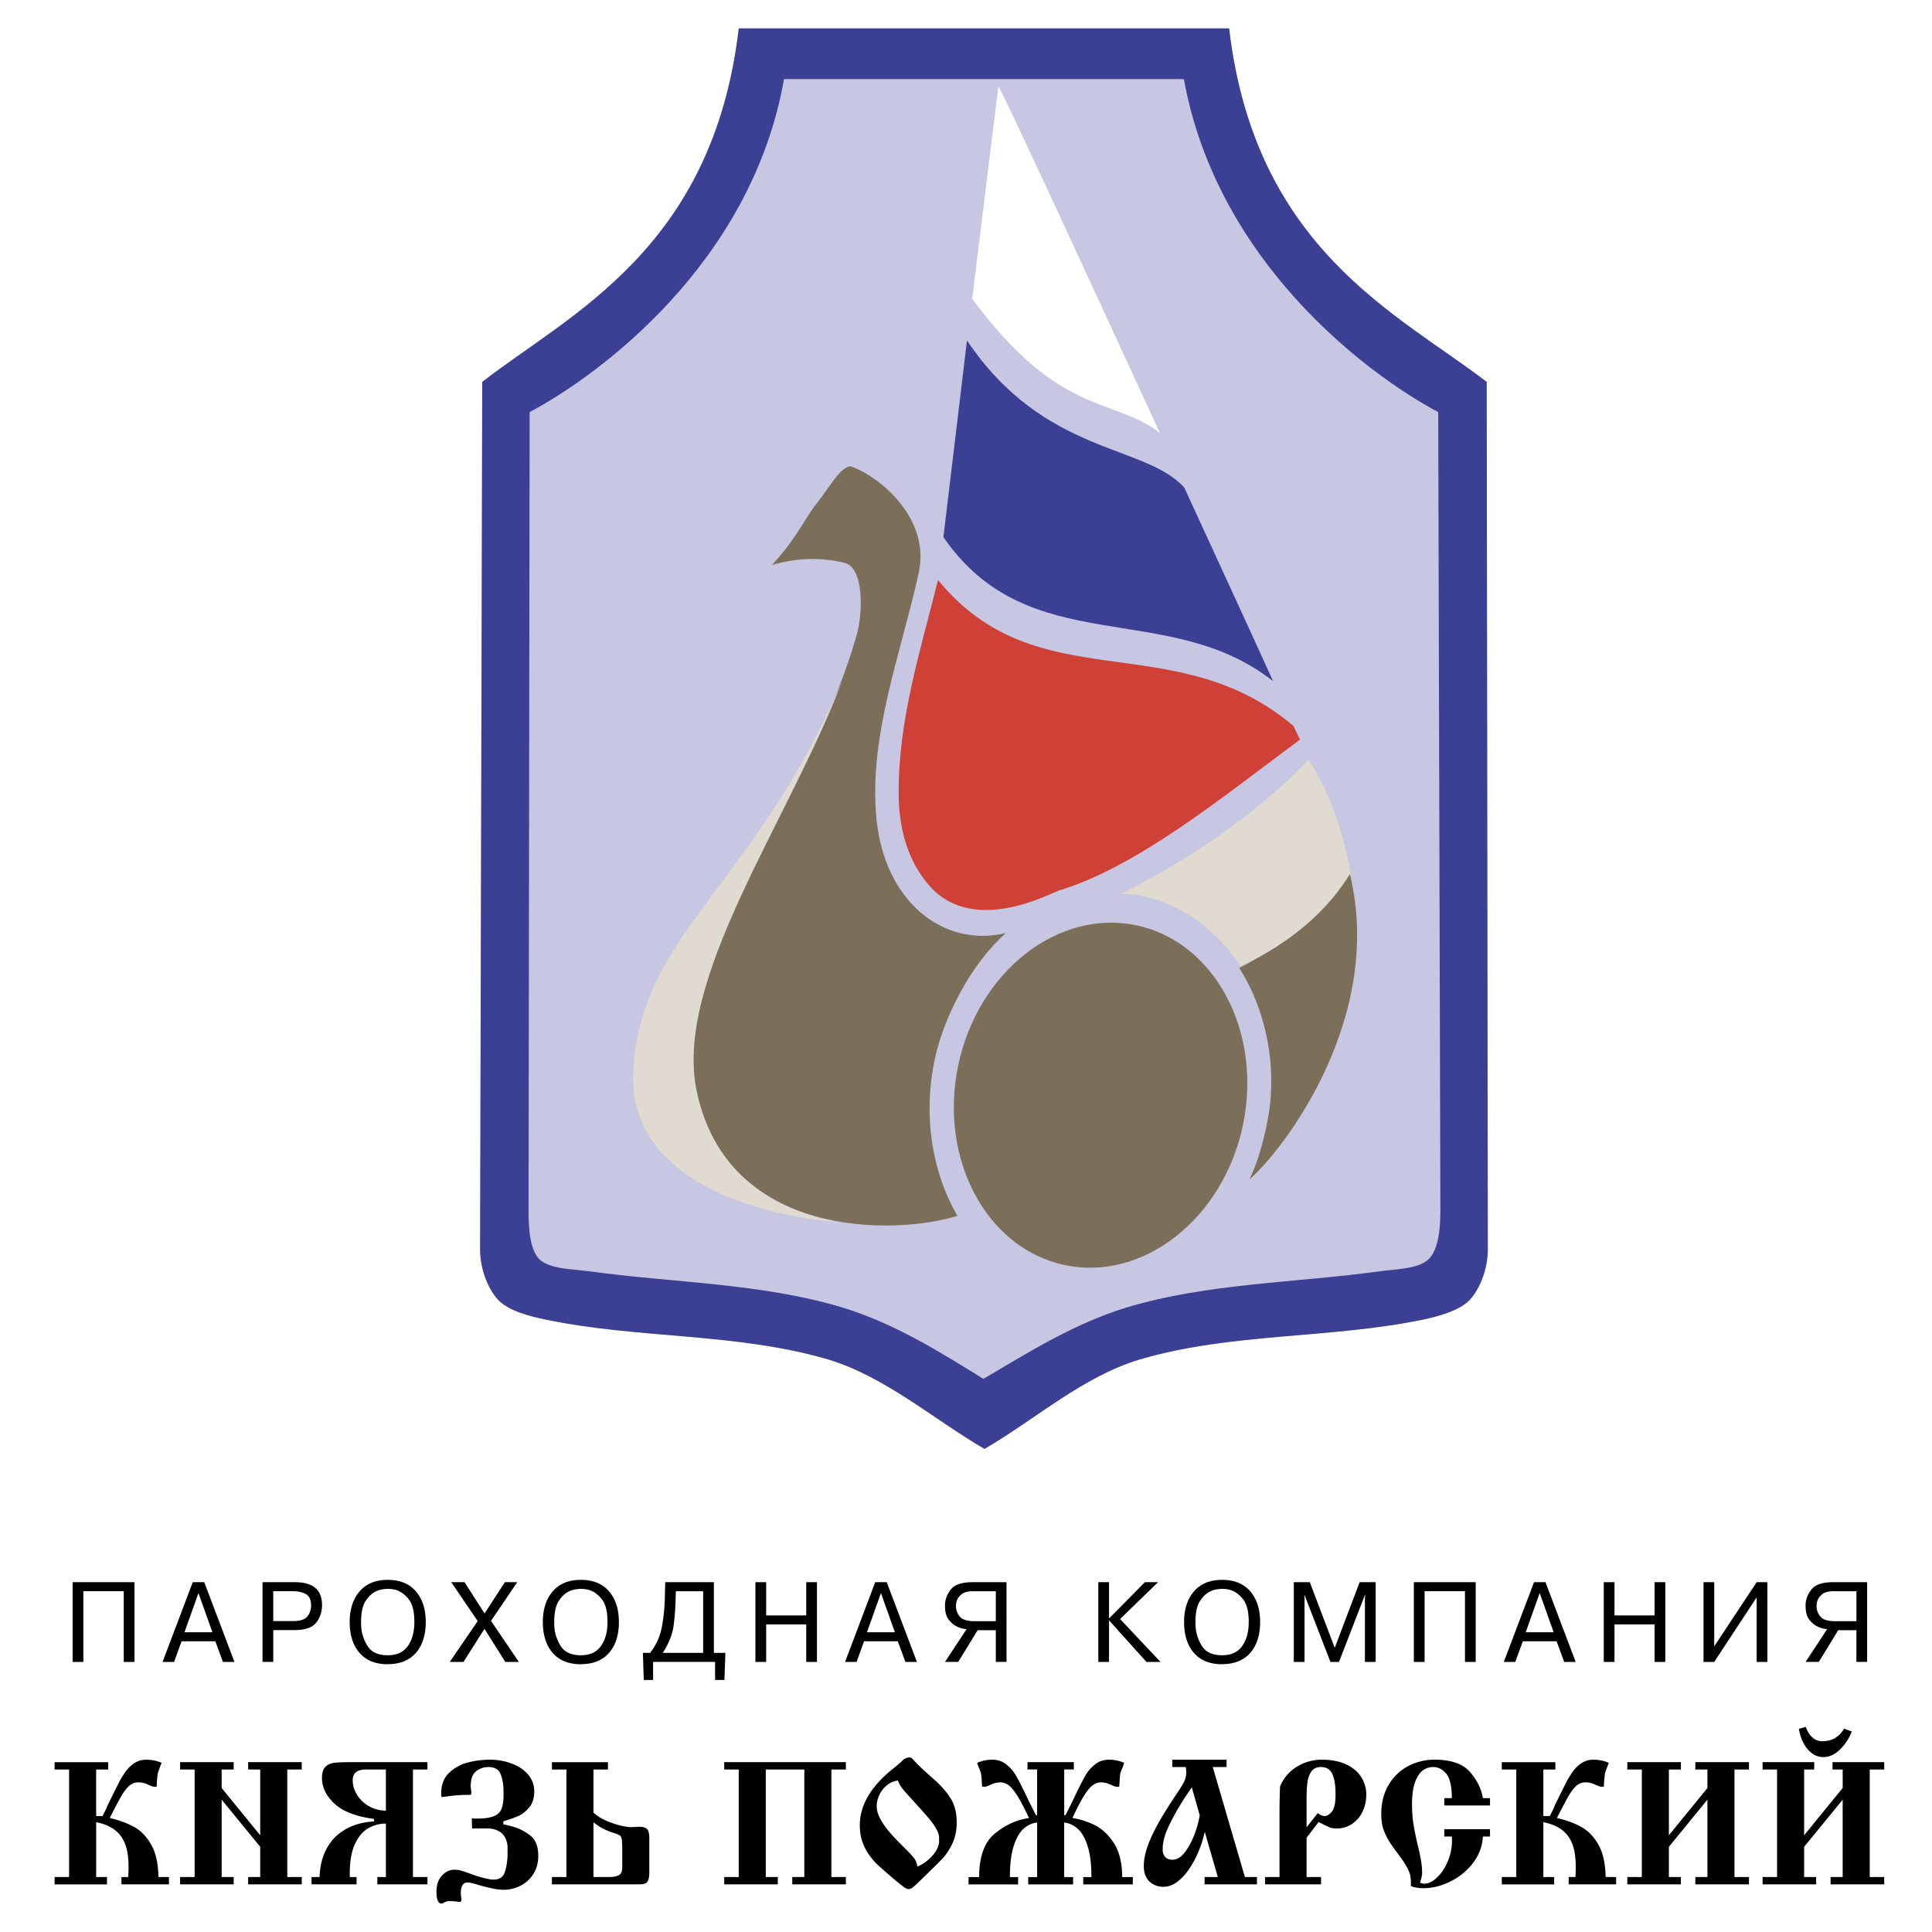 <svg xmlns="http://www.w3.org/2000/svg" width="2500" height="2500" viewBox="0 0 192.756 192.756"><g fill-rule="evenodd" clip-rule="evenodd"><path fill="#fff" d="M0 0h192.756v192.756H0V0z"/><path d="M98.223 144.561c-5.163-3.012-9.894-7.205-15.593-8.926-9.14-2.688-18.925-2.043-28.173-3.979-1.613-.322-3.656-.859-4.731-1.936-1.183-1.289-1.828-3.332-1.828-5.053l.215-86.563c8.71-6.774 23.011-13.227 25.592-35.271h48.926c2.58 22.044 16.883 28.496 25.699 35.271l.109 86.563c0 1.721-.646 3.764-1.828 5.053-1.076 1.076-3.119 1.613-4.625 1.936-9.355 1.936-19.141 1.291-28.279 3.979-5.699 1.72-10.324 5.914-15.484 8.926z" fill="#c8c7e3"/><path d="M127.014 67.958c-2.111-4.664-5.363-11.708-8.859-19.315-3.938-4.369-13.965-3.199-21.68-14.678L94.123 53.59c8.561 12.419 22.352 6.075 32.891 14.368z" fill="#3b4095"/><path d="M129.057 72.434c-11.924-10.095-25.539-2.406-35.472-14.57-1.801 7.245-3.979 13.979-3.925 21.412.027 3.468.941 6.734 3.132 9.167 4.408 4.906 12.056.645 12.89.39 7.77-2.339 16.291-9.315 24.02-15.042-.001.001-.229-.483-.645-1.357z" fill="#cf4037"/><path d="M115.723 43.199C107.926 26.25 99.727 8.507 99.605 8.628l-2.607 21.184c8.777 11.868 14.127 9.785 18.725 13.387z" fill="#fff"/><path d="M113.377 92.319c-7.822-1.648-15.807 4.623-17.772 13.958-1.967 9.336 2.81 18.295 10.63 19.941 7.822 1.648 15.807-4.621 17.771-13.957 1.967-9.335-2.809-18.294-10.629-19.942z" fill="#7b6f5a"/><path d="M95.52 121.307c-6.223 1.936-22.904 2.326-26.036-12.461-2.635-12.406 11.936-30.484 16.049-45.74.524-1.949.699-6.466-1.276-6.949-2.393-.592-4.906-.484-7.246.215 2.447-2.621 3.2-4.517 4.436-6.102 1.64-2.11 2.298-3.522 3.387-3.764 2.863.981 8.024 5.175 6.829 10.632-1.774 8.092-5.014 16.277-4.221 24.531.793 8.186 6.573 12.917 12.918 11.425-3.522 3.079-6.251 8.508-7.111 12.649-1.184 5.671-.229 11.263 2.271 15.564z" fill="#7b6f5a"/><path d="M83.678 121.939c-6.196-1.129-12.407-4.639-14.167-13.053-2.353-11.143 9.167-26.909 14.53-40.969-8.831 20.58-20.068 25.136-20.861 38.86-.645 11.09 12.675 14.516 20.498 15.162z" fill="#e0dad1"/><path d="M124.66 117.664c3.348-2.877 13.523-16.062 10.014-30.485-2.889 4.315-6.303 6.936-11.035 9.395 2.582 4.02 3.939 9.84 2.77 15.525-.403 1.95-.954 3.94-1.749 5.565z" fill="#7b6f5a"/><path d="M123.773 96.373c-2.352-3.495-5.738-6.156-9.758-6.976-.727-.147-1.533-.255-2.178-.229 7.676-3.736 15.08-9.355 18.697-13.388 2.203 3.401 3.574 7.447 4.193 11.345-2.055 3.428-5.752 6.923-10.954 9.248z" fill="#e0dad1"/><path d="M98.115 137.57c-4.518-2.795-8.819-5.484-13.98-7.096C75.963 128 67.145 128 58.65 126.818c-1.72-.215-3.979-.215-4.947-1.291-.968-1.184-.968-3.549-.968-5.055l.107-79.357c6.882-3.656 22.151-14.839 25.378-33.227h39.894c3.334 18.388 18.494 29.571 25.377 33.227l.215 79.357c0 1.291 0 3.871-1.074 5.055-.969 1.076-3.227 1.076-4.84 1.291-8.494 1.182-17.312 1.182-25.484 3.656-5.162 1.612-9.462 4.301-14.193 7.096zm.108 6.991c-5.163-3.012-9.894-7.205-15.593-8.926-9.14-2.688-18.925-2.043-28.173-3.979-1.613-.322-3.656-.859-4.731-1.936-1.183-1.289-1.828-3.332-1.828-5.053l.215-86.563c8.71-6.774 23.011-13.227 25.592-35.271h48.926c2.58 22.044 16.883 28.496 25.699 35.271l.109 86.563c0 1.721-.646 3.764-1.828 5.053-1.076 1.076-3.119 1.613-4.625 1.936-9.355 1.936-19.141 1.291-28.279 3.979-5.699 1.72-10.324 5.914-15.484 8.926z" fill="#3b4095"/><path d="M8.316 165.809H7.244v-7.954h6.173v7.954h-1.071v-7.053h-4.03v7.053zM17.367 165.809H16.22l3.011-7.953h1.147l3.012 7.953h-1.147l-.761-2.059h-3.365l-.75 2.059zm3.826-2.959l-1.394-3.91-1.393 3.91h2.787zM29.429 157.855c.893 0 1.566.189 2.02.568s.68.951.68 1.715c0 .672-.193 1.256-.579 1.752-.386.498-1.125.746-2.218.746h-2.068v3.172h-1.072v-7.953h3.237zm-2.165 3.881h1.95c.715 0 1.197-.152 1.447-.455.25-.305.375-.678.375-1.121 0-.529-.165-.895-.493-1.098-.329-.205-.771-.307-1.329-.307h-1.95v2.981zM38.683 166.045c-1.229-.008-2.168-.389-2.818-1.143-.65-.754-.976-1.777-.976-3.07 0-1.279.331-2.301.991-3.064.661-.766 1.595-1.146 2.803-1.146 1.215 0 2.15.381 2.808 1.146.657.764.986 1.785.986 3.064 0 1.293-.327 2.316-.98 3.07-.654.754-1.592 1.131-2.813 1.131v.012h-.001zm0-.9c.907 0 1.577-.311 2.01-.928.432-.617.648-1.412.648-2.385 0-1.043-.188-1.801-.563-2.271-.375-.473-.792-.779-1.249-.922-.143-.043-.288-.074-.434-.092s-.284-.025-.413-.025a3.94 3.94 0 0 0-.53.047 2.337 2.337 0 0 0-.681.221c-.364.172-.697.486-.997.947-.3.461-.45 1.16-.45 2.096a6.882 6.882 0 0 0 .022.568c.064.686.288 1.314.669 1.887.384.569 1.039.857 1.968.857zM46.244 165.809h-1.371l2.786-4.073-2.637-3.881h1.329l1.994 3.12 2.025-3.12h1.233l-2.615 3.86 2.775 4.094h-1.35l-2.079-3.301-2.09 3.301zM57.953 166.045c-1.229-.008-2.168-.389-2.818-1.143-.65-.754-.976-1.777-.976-3.07 0-1.279.331-2.301.991-3.064.661-.766 1.595-1.146 2.803-1.146 1.215 0 2.15.381 2.808 1.146.658.764.986 1.785.986 3.064 0 1.293-.327 2.316-.98 3.07-.654.754-1.592 1.131-2.813 1.131v.012h-.001zm0-.9c.907 0 1.577-.311 2.009-.928s.648-1.412.648-2.385c0-1.043-.188-1.801-.562-2.271-.375-.473-.792-.779-1.249-.922-.143-.043-.288-.074-.434-.092s-.284-.025-.413-.025c-.136 0-.312.016-.531.047a2.322 2.322 0 0 0-.68.221c-.364.172-.697.486-.997.947-.3.461-.45 1.16-.45 2.096a6.882 6.882 0 0 0 .022.568c.064.686.288 1.314.67 1.887.382.569 1.038.857 1.967.857zM72.373 164.908l-.097 2.701h-.932v-1.801H65.16v1.801h-.932l-.086-2.701h.718c.593-.764.979-1.6 1.157-2.502.179-.904.282-1.875.311-2.91l.042-1.641h4.855v7.053h1.148zm-4.941-6.152l-.032.986v.096a.42.42 0 0 1-.011.098 22.223 22.223 0 0 1-.172 2.17c-.1.818-.403 1.656-.911 2.514-.029.043-.057.09-.085.139-.029.051-.061.1-.097.15h4.029v-6.152h-2.721v-.001zM76.44 165.809h-1.072v-7.954h1.072v3.313h3.997v-3.313h1.072v7.954h-1.072v-3.741H76.44v3.741zM85.458 165.809h-1.147l3.011-7.953h1.147l3.012 7.953h-1.147l-.761-2.059h-3.365l-.75 2.059zm3.826-2.959l-1.393-3.91-1.394 3.91h2.787zM97.541 162.646l-1.939 3.162h-1.318l2.154-3.27a2.747 2.747 0 0 1-.434-.068 2.441 2.441 0 0 1-.542-.199c-.293-.135-.562-.361-.809-.676-.247-.314-.37-.768-.37-1.361v-.084-.086c.028-.551.234-1.057.616-1.518.382-.461 1.091-.691 2.127-.691h3.396v7.953h-1.07v-3.162h-1.811zm-.428-3.89c-.529 0-.915.098-1.158.289-.243.193-.403.404-.482.633-.036.1-.061.201-.075.301s-.021.189-.021.268c0 .387.126.732.38 1.039.254.309.756.461 1.506.461h2.09v-2.99h-2.24v-.001zM114.229 157.855h1.308l-3.785 3.676 4.031 4.278h-1.404l-3.731-4.149v4.149h-1.07v-7.954h1.07v3.624l3.581-3.624zM121.93 166.045c-1.23-.008-2.17-.389-2.818-1.143-.65-.754-.977-1.777-.977-3.07 0-1.279.33-2.301.992-3.064.66-.766 1.594-1.146 2.803-1.146 1.215 0 2.15.381 2.807 1.146.658.764.986 1.785.986 3.064 0 1.293-.326 2.316-.98 3.07s-1.592 1.131-2.812 1.131v.012h-.001zm0-.9c.906 0 1.576-.311 2.008-.928.434-.617.648-1.412.648-2.385 0-1.043-.188-1.801-.562-2.271-.375-.473-.791-.779-1.248-.922-.143-.043-.287-.074-.434-.092s-.285-.025-.412-.025c-.137 0-.312.016-.531.047a2.313 2.313 0 0 0-.68.221c-.365.172-.697.486-.998.947-.299.461-.449 1.16-.449 2.096a6.882 6.882 0 0 0 .022.568c.064.686.287 1.314.67 1.887.38.569 1.036.857 1.966.857zM130.154 159.131h-.021l.021.301v6.377h-1.072v-7.954h1.598l2.486 6.549 2.486-6.549h1.598v7.954h-1.072v-6.377l.031-.301h-.031l-2.584 6.678h-.858l-2.582-6.678zM142.131 165.809h-1.072v-7.954h6.173v7.954h-1.072v-7.053h-4.029v7.053zM151.182 165.809h-1.146l3.012-7.953h1.146l3.012 7.953h-1.146l-.762-2.059h-3.365l-.751 2.059zm3.826-2.959l-1.393-3.91-1.395 3.91h2.788zM161.078 165.809h-1.07v-7.954h1.07v3.313h3.998v-3.313h1.072v7.954h-1.072v-3.741h-3.998v3.741zM175.264 157.855h1.07v7.954h-1.07v-6.442l-4.235 6.442h-1.07v-7.954h1.07v6.399l4.235-6.399zM183.402 162.646l-1.939 3.162h-1.318l2.154-3.27a2.747 2.747 0 0 1-.434-.068 2.398 2.398 0 0 1-.541-.199c-.293-.135-.562-.361-.811-.676-.246-.314-.369-.768-.369-1.361v-.084-.086c.029-.551.234-1.057.617-1.518.381-.461 1.09-.691 2.127-.691h3.396v7.953h-1.07v-3.162h-1.812zm-.427-3.89c-.529 0-.914.098-1.158.289-.242.193-.404.404-.482.633-.035.1-.061.201-.074.301s-.021.189-.021.268c0 .387.127.732.381 1.039.252.309.754.461 1.506.461h2.09v-2.99h-2.242v-.001zM9.593 181.188h.642l.244-.484c.116-.227.209-.439.278-.631.093-.186.16-.324.203-.408.044-.088.099-.201.163-.34l.662-1.324a9.15 9.15 0 0 1 .751-1.254c.265-.359.563-.648.9-.859.337-.215.72-.322 1.153-.322.542 0 1.057.105 1.535.312a22 22 0 0 0-.363.979c-.026.09-.049.279-.075.572a6.962 6.962 0 0 0-.052.83h-.349a6.647 6.647 0 0 1-.557-.223c-.282-.141-.595-.209-.938-.209s-.642.115-.906.348c-.261.232-.522.578-.787 1.033-.261.453-.645 1.18-1.15 2.174.935.215 1.745.512 2.436.895.691.383 1.26.979 1.713 1.783.453.807.688 1.877.711 3.213h1.048v.73h-4.737v-.73h.677c.02-.441.032-.754.032-.941 0-.65-.049-1.219-.154-1.709s-.278-.926-.525-1.307a3.028 3.028 0 0 0-1.004-.951c-.424-.256-.94-.445-1.55-.564v5.473h1.08v.73H5.448v-.73h1.446v-10.732H5.448v-.729h5.344v.729H9.593v4.646zM22.116 179.553v7.718h1.199v.731h-5.344v-.731h1.446v-10.728h-1.446v-.732h5.344v.732h-1.199v1.846l3.846 4.72v-6.566h-1.204v-.732h5.349v.732h-1.445v10.728h1.445v.731h-5.349v-.731h1.204v-3.015l-3.846-4.703zM42.647 175.811v.732h-1.446v10.729h1.446v.73h-4.999v-.73h.854v-5.332c-.633 0-1.219.152-1.759.465-.542.307-.984.832-1.33 1.572-.345.74-.517 1.719-.517 2.93v.365h.676v.73h-4.491v-.73h.799c.037-.943.212-1.766.528-2.461.314-.701.726-1.27 1.234-1.711a5.384 5.384 0 0 1 1.712-.996 6.6 6.6 0 0 1 1.959-.373v-.26c-1.788-.234-3.1-.74-3.936-1.514s-1.254-1.635-1.254-2.582c0-.486.104-.844.316-1.068.209-.225.491-.365.836-.418.348-.051.859-.078 1.53-.078h7.842zm-4.145 4.839v-4.107h-1.986c-.885 0-1.327.354-1.327 1.062 0 .496.14.979.421 1.443.282.467.674.846 1.179 1.143a3.473 3.473 0 0 0 1.713.459zM47.103 182.426l-.032-1.006c.136.012.322.018.558.018.711 0 1.254-.08 1.628-.232.377-.154.63-.383.763-.689.13-.305.203-.723.218-1.256v-.574c-.012-.703-.113-1.277-.308-1.723-.194-.443-.598-.666-1.208-.666-.462 0-.871.141-1.225.426-.357.285-.534.777-.534 1.475 0 .125.012.258.035.398.023.141.032.238.032.281 0 .096-.018.154-.055.172-.035.02-.174.027-.415.027s-.549.012-.923.039c-.374.025-.833.08-1.373.162h-.209c-.023-.035-.035-.15-.035-.35 0-.887.273-1.58.821-2.084a4.239 4.239 0 0 1 1.905-1.016 8.787 8.787 0 0 1 2.078-.264c.801 0 1.544.127 2.232.387.688.254 1.234.623 1.64 1.105.403.482.607 1.041.607 1.68 0 .656-.168 1.188-.505 1.588-.336.402-.688.684-1.054.846-.363.16-.818.324-1.367.494-.032.008-.061.02-.084.025l-.073.023v.312c.209.023.534.1.976.227a4.956 4.956 0 0 1 1.771.93c.491.412.737 1.08.737 1.996 0 .668-.16 1.254-.476 1.766a3.233 3.233 0 0 1-1.274 1.182 3.637 3.637 0 0 1-1.716.418c-.322 0-.647-.035-.972-.107a16.913 16.913 0 0 1-1.576-.389c-.529-.156-.871-.236-1.025-.236-.461 0-.691.361-.691 1.08 0 .105.009.225.032.357.023.133.035.217.035.252 0 .164-.058.248-.174.248-.099 0-.232-.016-.4-.041a4.781 4.781 0 0 0-.645-.031.916.916 0 0 0-.474.121c-.139.082-.238.125-.293.125-.336 0-.508-.404-.508-1.205 0-.658.183-1.184.543-1.582.363-.398.781-.596 1.254-.596.203 0 .418.029.639.09.224.062.52.16.891.295s.639.229.804.277c.72.219 1.242.328 1.57.328.543 0 .902-.215 1.074-.641.174-.43.279-.998.317-1.711v-.975c-.059-.596-.268-1.039-.627-1.336-.363-.293-.828-.441-1.394-.441h-1.515v.001zM60.656 175.811v.732H59.21v4.301c.317.297.717.553 1.199.773.481.217.961.383 1.437.502.473.115.853.174 1.141.174.113 0 .351-.014.714-.041.4 0 .679.072.839.215.159.146.241.451.241.924v3.393c0 .373-.038.645-.116.818-.076.172-.186.279-.331.328-.145.051-.348.072-.615.072h-8.653v-.73h1.446v-10.729h-1.446v-.732h5.59zm-1.446 11.46h1.565c.386 0 .7-.055.943-.166.241-.109.363-.379.363-.807v-2.076c0-.104-.003-.168-.009-.197a1.495 1.495 0 0 1-.009-.221c-.009-.293-.058-.496-.145-.605-.087-.107-.339-.227-.76-.352a5.636 5.636 0 0 1-1.948-1.045v5.469zM76.401 176.543v10.728H77.6v.731h-5.344v-.731h1.446v-10.728h-1.446v-.732h12.137v.732h-1.446v10.728h1.446v.731h-5.351v-.731h1.205v-10.728h-3.846zM90.729 175.342a.37.37 0 0 1 .276.107c.073.072.227.234.456.484.386.395.938.908 1.655 1.531.746.654 1.324 1.305 1.727 1.955.403.646.607 1.447.607 2.4 0 .812-.148 1.523-.444 2.137-.296.611-.627 1.107-.987 1.488-.363.383-1.097 1.105-2.209 2.178a9.166 9.166 0 0 1-.729.674c-.16.117-.305.18-.438.18-.122 0-.287-.078-.502-.232s-.639-.5-1.274-1.039a71.301 71.301 0 0 1-1.298-1.146 6.853 6.853 0 0 1-.81-.932c-.296-.396-.531-.842-.708-1.342s-.267-1.059-.267-1.686c0-2.023 1.138-3.926 3.414-5.713.337-.266.586-.482.749-.645.242-.266.504-.399.782-.399zm-1.149 2.299a2.178 2.178 0 0 0-1.1.48 2.712 2.712 0 0 0-.746.959 2.601 2.601 0 0 0-.264 1.119c0 .277.058.561.171.857s.279.609.502.938c.221.328.485.668.795 1.014.308.346.697.752 1.164 1.215.566.559.938.955 1.109 1.191.171.234.272.504.305.812.502-.195.975-.518 1.411-.973.438-.455.691-.932.766-1.432v-.592a2.263 2.263 0 0 0-.264-.73 5.408 5.408 0 0 0-.494-.746 15.153 15.153 0 0 0-.665-.797 61.243 61.243 0 0 0-.897-.998c-.311-.348-.575-.639-.792-.879a16.997 16.997 0 0 1-.514-.592 3.223 3.223 0 0 1-.293-.424 2.612 2.612 0 0 1-.194-.422zM102.52 175.811h4.617v.729h-.959v4.564h.123a79.64 79.64 0 0 0 1.113-2.262c.375-.77.674-1.344.896-1.73.221-.385.529-.74.924-1.062s.861-.484 1.404-.484c.555 0 1.061.105 1.514.312a2.675 2.675 0 0 1-.158.471c-.117.281-.191.48-.221.596-.025.115-.049.381-.072.795l-.018.258c-.004.1-.01.188-.02.262h-.346a6.551 6.551 0 0 1-.561-.223 2.191 2.191 0 0 0-.922-.209c-.293 0-.572.102-.836.305-.266.203-.559.561-.875 1.074s-.693 1.238-1.125 2.176c.73.111 1.463.34 2.199.695.734.354 1.379.957 1.934 1.805.551.848.828 1.977.828 3.391h1.062v.73h-4.943v-.73h.814c0-1.297-.131-2.34-.391-3.129-.262-.789-.596-1.361-1.002-1.711s-.848-.551-1.324-.598v5.438h.889v.73h-4.477v-.73h.889v-5.438c-.482.047-.926.248-1.332.598-.404.35-.738.922-.996 1.713-.262.797-.389 1.836-.389 3.127h.818v.73h-4.944v-.73h1.057c0-2.029.52-3.473 1.553-4.328 1.037-.859 2.174-1.379 3.416-1.562-.436-.938-.812-1.662-1.131-2.18-.32-.514-.613-.873-.875-1.074a1.358 1.358 0 0 0-.836-.301c-.307 0-.615.068-.922.209-.166.074-.352.15-.559.223h-.348a12.83 12.83 0 0 1-.018-.262 18.164 18.164 0 0 0-.018-.26c-.023-.412-.049-.684-.082-.811a3.579 3.579 0 0 0-.215-.578 3.183 3.183 0 0 1-.158-.471 3.628 3.628 0 0 1 1.521-.312c.539 0 1.006.162 1.4.484.396.322.703.678.928 1.062.219.387.52.961.893 1.73.178.387.549 1.139 1.115 2.262h.119v-4.564h-.959v-.73h.006zM118.301 176.297h-1.342v-.732h5.416v.732h-1.379l3.209 10.977h1.201v.729h-5.225v-.729h1.322l-1.305-4.514a10.992 10.992 0 0 1-.572 1.844c-.262.65-.576 1.252-.941 1.803s-.775.996-1.221 1.336c-.451.336-.916.504-1.395.504-.537 0-.998-.174-1.379-.52-.381-.348-.572-.871-.572-1.566 0-.619.137-1.299.41-2.041.27-.74.621-1.486 1.049-2.238s.926-1.557 1.488-2.412c.035-.055.209-.316.521-.789.314-.471.52-.83.619-1.074.1-.248.148-.508.148-.787a2.83 2.83 0 0 0-.052-.523zm1.392 4.808l-.783-2.77a24.573 24.573 0 0 0-1.67 2.631c-.33.596-.607 1.146-.822 1.652a5.634 5.634 0 0 0-.414 1.621v.457c.088.566.418.85.99.85.438 0 .854-.258 1.242-.777.385-.52.711-1.129.967-1.832.258-.703.42-1.312.49-1.832zM130.357 183.35v3.922h1.445v.73h-5.59v-.73h1.445v-6.375c0-.904.018-1.791.053-2.65a4.118 4.118 0 0 1 1.654-1.965 4.678 4.678 0 0 1 2.543-.717c.92 0 1.713.154 2.377.459.666.307 1.168.725 1.514 1.26a3.19 3.19 0 0 1 .516 1.768c0 .629-.127 1.201-.383 1.719a3.026 3.026 0 0 1-1.057 1.217 2.688 2.688 0 0 1-1.504.439c-.285 0-.512-.031-.68-.096a7.468 7.468 0 0 1-.752-.354l-.383-.191-1.198 1.564zm0-1.043l1.115-1.41c.107.084.227.156.354.213.129.055.225.08.289.08.275 0 .533-.15.773-.455.242-.305.361-.879.361-1.721 0-.84-.102-1.502-.309-1.988-.205-.486-.592-.729-1.158-.729-.426 0-.742.15-.951.455-.207.301-.34.676-.393 1.117-.055.441-.082.998-.082 1.666V182.307h.001zM148.662 180.133H144.1v-.73h.75c0-1.168-.184-1.975-.547-2.428-.365-.453-.809-.678-1.338-.678-.357 0-.693.111-1.008.336-.312.227-.57.617-.775 1.172-.203.555-.305 1.301-.305 2.236 0 .689.051 1.346.148 1.971.1.621.258 1.396.477 2.316.256 1.014.383 1.855.383 2.525 0 .076-.006.16-.02.25-.016.092-.035.182-.059.271s-.043.16-.059.209c-.014.057-.025.105-.041.143-.012.039-.021.072-.031.1a.762.762 0 0 0 .422.107c.42 0 .848-.207 1.279-.619.436-.412.793-.951 1.07-1.617a5.237 5.237 0 0 0 .402-2.467h-.75v-.73h4.562v.73h-.713a4.517 4.517 0 0 1-.586 2.033 5.818 5.818 0 0 1-1.408 1.648 6.659 6.659 0 0 1-1.902 1.09 5.745 5.745 0 0 1-2.012.385c-.492 0-.916-.07-1.271-.209v-.244c0-.303-.02-.566-.062-.789-.041-.227-.156-.516-.346-.869-.189-.352-.488-.799-.895-1.34-.479-.613-.842-1.15-1.086-1.617-.244-.469-.396-.871-.467-1.215a6.034 6.034 0 0 1-.102-1.141c0-1.09.24-2.045.721-2.865a4.905 4.905 0 0 1 1.943-1.881 5.541 5.541 0 0 1 2.662-.652c1.629 0 2.799.404 3.51 1.211s1.145 1.684 1.301 2.627h.713v.731h.002zM153.98 181.188h.643l.244-.484c.115-.227.209-.439.277-.631.094-.186.16-.324.203-.408.045-.088.1-.201.164-.34l.66-1.324c.242-.477.492-.895.752-1.254.266-.359.564-.648.9-.859a2.093 2.093 0 0 1 1.152-.322 3.83 3.83 0 0 1 1.535.312 23.55 23.55 0 0 0-.363.979c-.025.09-.049.279-.074.572a6.97 6.97 0 0 0-.053.83h-.348a6.705 6.705 0 0 1-.559-.223 2.062 2.062 0 0 0-.938-.209c-.342 0-.641.115-.904.348-.262.232-.523.578-.787 1.033-.262.453-.645 1.18-1.15 2.174.936.215 1.746.512 2.436.895.691.383 1.26.979 1.713 1.783.453.807.688 1.877.711 3.213h1.049v.73h-4.738v-.73h.678c.02-.441.031-.754.031-.941 0-.65-.049-1.219-.154-1.709a3.825 3.825 0 0 0-.525-1.307 3.01 3.01 0 0 0-1.004-.951c-.424-.256-.941-.445-1.551-.564v5.473h1.08v.73h-5.225v-.73h1.445v-10.732h-1.445v-.729h5.344v.729h-1.199v4.646zM170.35 179.553l-3.846 4.703v3.015h1.199v.731h-5.344v-.731h1.446v-10.728h-1.446v-.732h5.344v.732h-1.199v6.566l3.846-4.72v-1.846h-1.205v-.732h5.349v.732h-1.445v10.728h1.445v.731h-5.349v-.731h1.205v-7.718zM183.846 179.553l-3.848 4.703v3.016h1.199v.73h-5.344v-.73h1.445v-10.729h-1.445v-.732h5.152v.732h-1.008v6.566l3.848-4.721v-1.846h-1.014v-.732h5.158v.732h-1.445v10.729h1.445v.73h-5.35v-.73h1.205v-7.718h.002zm.138-7.086l.766.281a4.865 4.865 0 0 1-1.193 1.818c-.521.492-1.064.74-1.627.74-.43 0-.816-.131-1.162-.393s-.627-.604-.844-1.033a4.575 4.575 0 0 1-.447-1.396l.676-.191c.369.951.92 1.428 1.658 1.428.545 0 1.002-.125 1.363-.377a2.52 2.52 0 0 0 .81-.877z"/></g></svg>